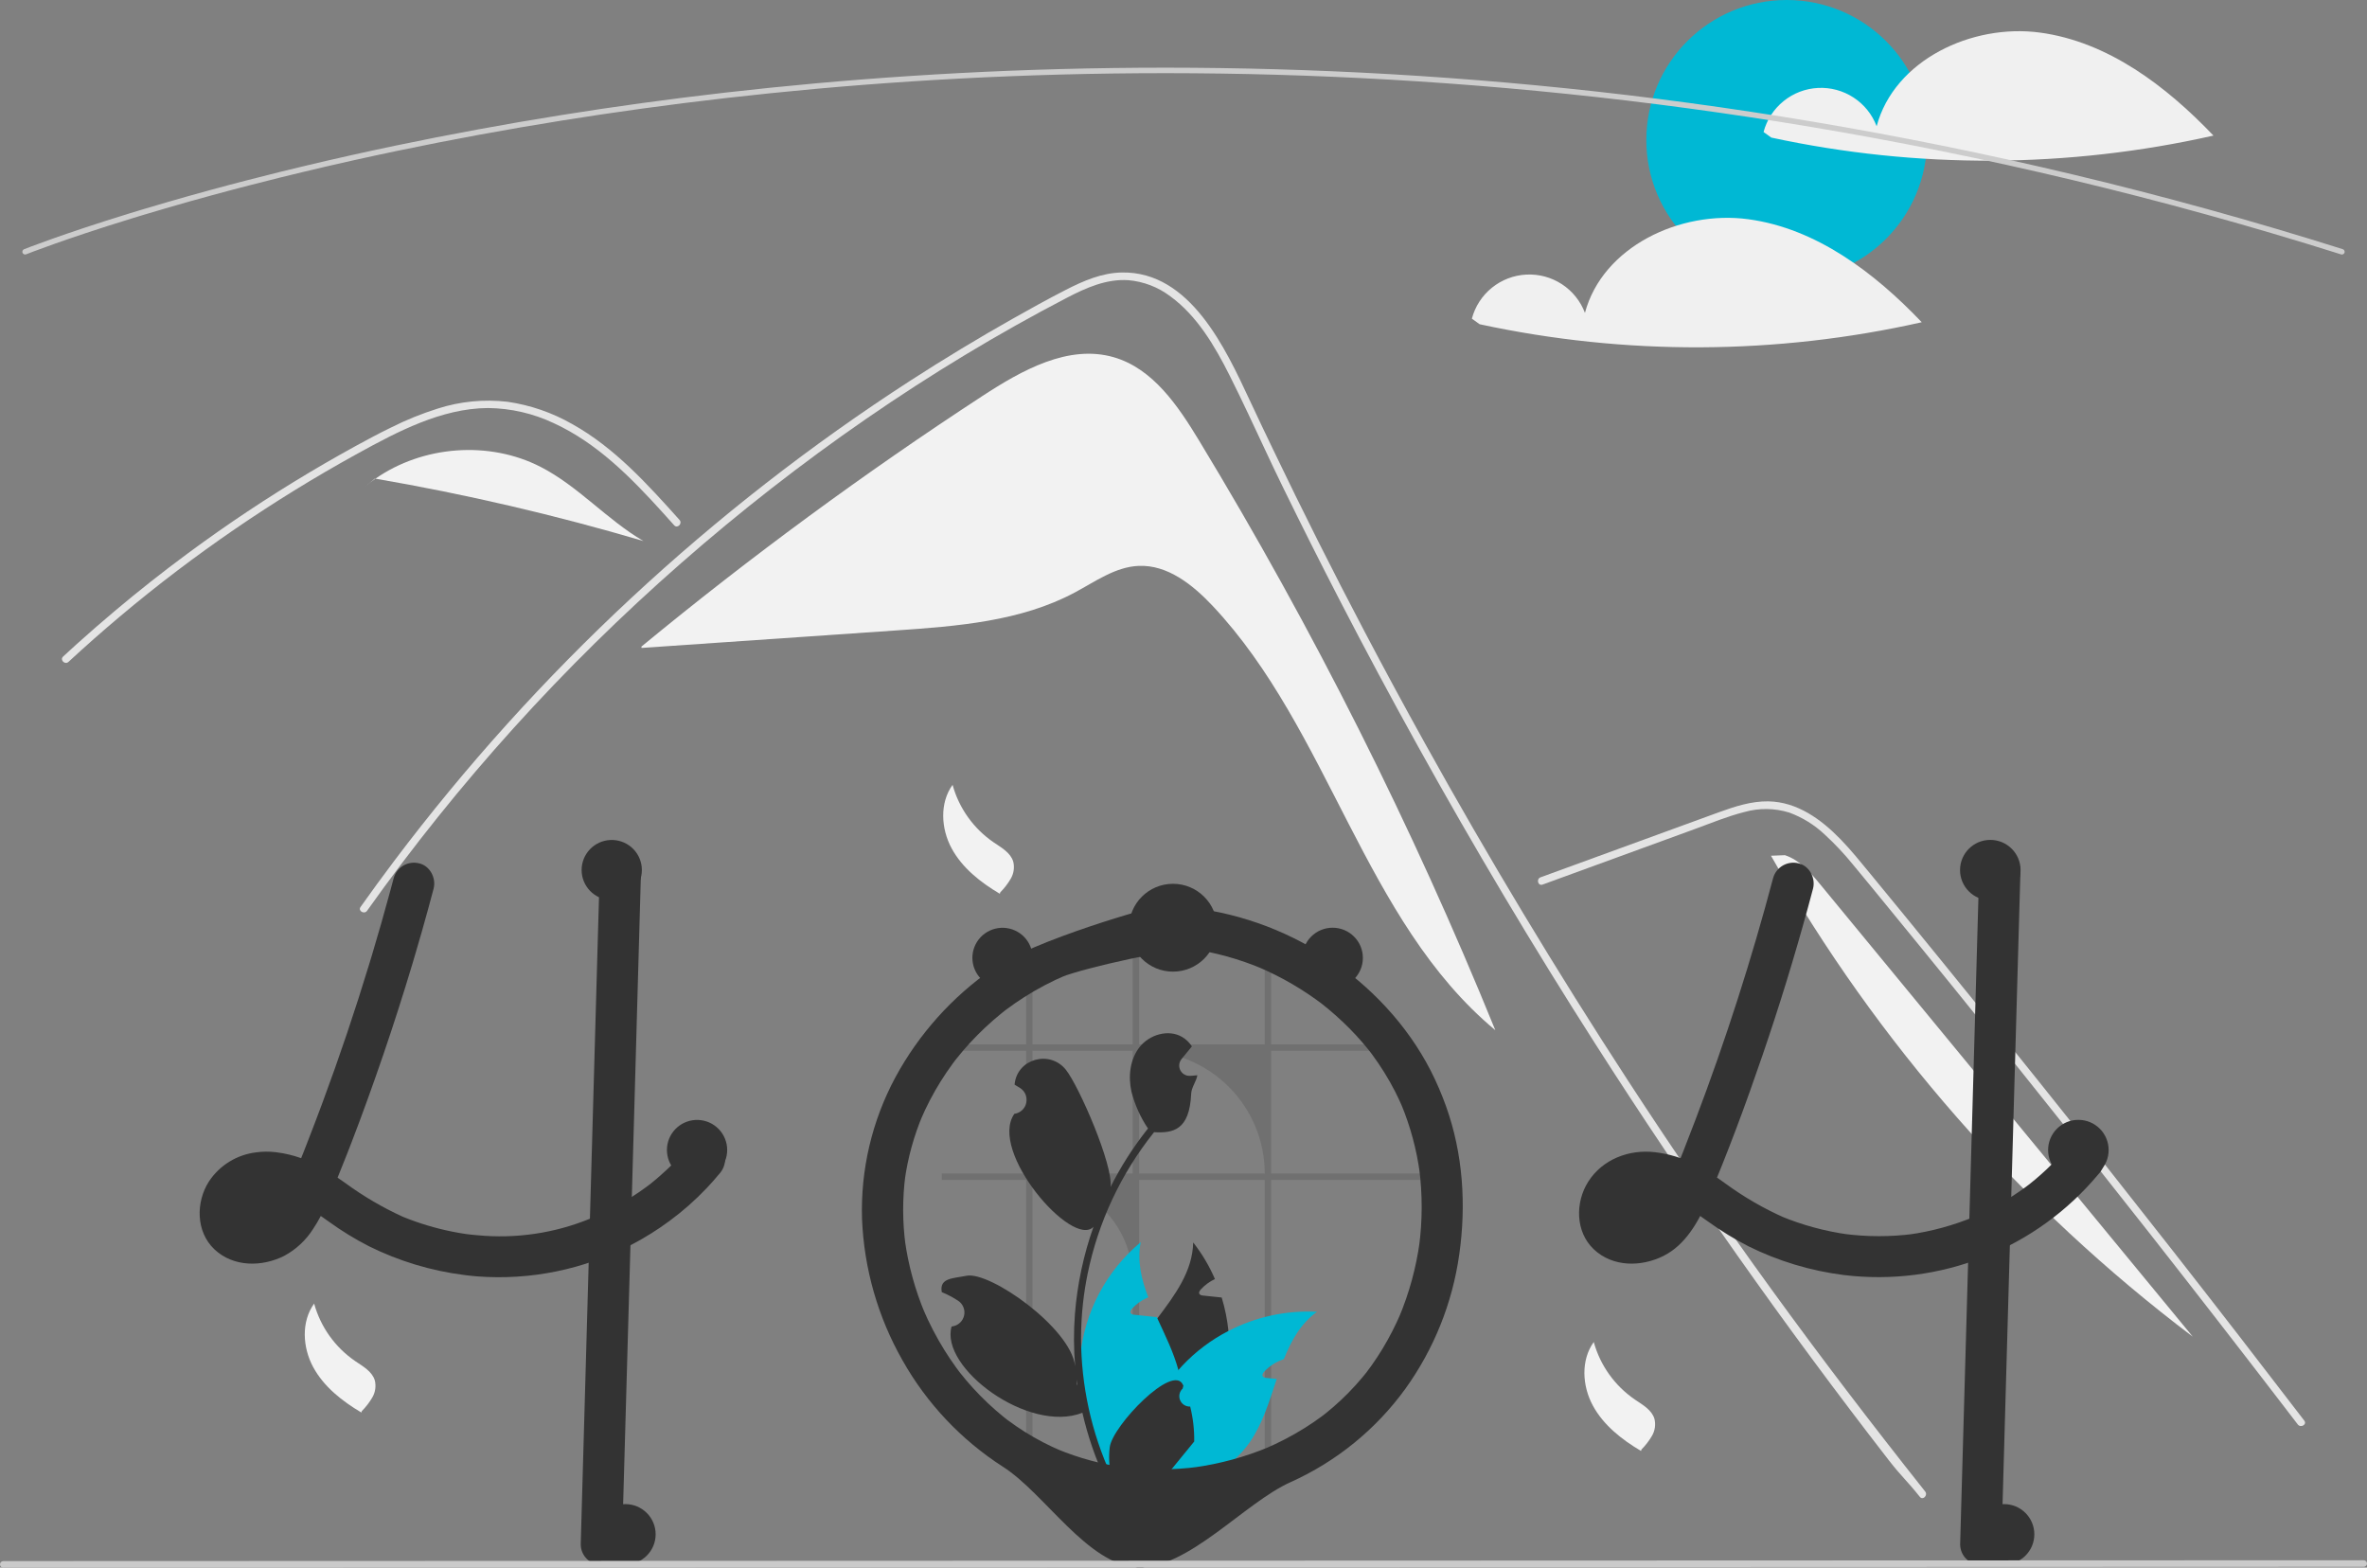 <svg width="302" height="200" viewBox="0 0 302 200" fill="none" xmlns="http://www.w3.org/2000/svg">
<rect x="0" y="0" width="302" height="200" fill="#808080" stroke="none"/>
<g clip-path="url(#clip0_1049_6455)">
<path d="M152.991 56.212C150.298 51.77 147.107 47.028 142.11 45.578C136.323 43.898 130.378 47.234 125.336 50.527C110.256 60.374 95.734 71.045 81.836 82.492L81.851 82.664C92.671 81.92 103.491 81.176 114.312 80.432C122.129 79.894 130.215 79.282 137.124 75.594C139.745 74.194 142.301 72.325 145.271 72.195C148.962 72.033 152.18 74.603 154.709 77.289C169.669 93.177 173.998 117.473 190.782 131.431C180.199 105.401 167.562 80.249 152.991 56.212Z" fill="#F2F2F2"/>
<path d="M244.947 190.968C243.293 188.885 242.617 188.397 240.985 186.294C227.698 169.155 215.209 151.437 203.519 133.141C195.578 120.714 188.032 108.049 180.879 95.146C177.473 89.011 174.161 82.828 170.942 76.597C168.445 71.766 166.003 66.906 163.617 62.017C162.934 60.621 162.271 59.218 161.611 57.812C160.057 54.505 158.531 51.183 156.893 47.921C155.026 44.204 152.753 40.307 149.325 37.809C147.765 36.626 145.9 35.91 143.947 35.745C141.156 35.566 138.581 36.715 136.161 37.97C118.451 47.18 101.872 58.727 86.876 71.866C71.841 85.034 58.403 99.912 46.835 116.194C46.481 116.698 45.644 116.217 46.001 115.71C47.408 113.726 48.842 111.763 50.304 109.822C68.488 85.703 90.784 64.962 116.172 48.547C120.444 45.787 124.796 43.155 129.228 40.654C131.461 39.392 133.705 38.146 135.987 36.978C138.224 35.832 140.599 34.801 143.155 34.763C151.852 34.628 156.355 44.451 159.448 51.061C160.42 53.141 161.404 55.215 162.4 57.282C166.162 65.131 170.07 72.908 174.122 80.613C176.623 85.371 179.179 90.1 181.79 94.802C189.913 109.444 198.548 123.789 207.694 137.837C219.809 156.446 231.828 172.885 245.63 190.288C246.01 190.769 245.33 191.456 244.947 190.968Z" fill="#E4E4E4"/>
<path d="M86.016 67.015C85.511 66.453 85.009 65.892 84.5 65.33C80.49 60.906 76.186 56.534 70.679 53.998C68.053 52.751 65.186 52.088 62.278 52.056C59.272 52.066 56.333 52.852 53.556 53.953C52.242 54.476 50.958 55.07 49.693 55.703C48.248 56.428 46.828 57.202 45.415 57.982C42.763 59.446 40.145 60.974 37.562 62.566C32.421 65.734 27.442 69.145 22.623 72.797C20.126 74.691 17.679 76.647 15.285 78.665C13.057 80.54 10.875 82.465 8.738 84.44C8.281 84.86 7.598 84.18 8.055 83.759C8.619 83.236 9.188 82.716 9.758 82.202C11.367 80.751 13.003 79.328 14.664 77.933C17.692 75.384 20.799 72.934 23.985 70.582C28.939 66.922 34.063 63.511 39.358 60.348C42.004 58.768 44.686 57.255 47.404 55.809C48.225 55.372 49.056 54.945 49.896 54.541C51.802 53.582 53.782 52.778 55.818 52.136C58.702 51.206 61.753 50.907 64.763 51.26C67.669 51.681 70.47 52.648 73.016 54.107C78.423 57.121 82.617 61.783 86.699 66.331C87.111 66.794 86.431 67.477 86.016 67.015Z" fill="#E4E4E4"/>
<path d="M196.812 112.855L209.769 108.129L216.203 105.782C218.298 105.017 220.388 104.147 222.554 103.6C224.436 103.064 226.435 103.089 228.303 103.673C229.969 104.288 231.494 105.231 232.787 106.445C234.108 107.659 235.338 108.968 236.465 110.362C237.866 112.041 239.246 113.738 240.632 115.428C246.353 122.406 252.036 129.415 257.683 136.453C263.329 143.492 268.937 150.56 274.508 157.658C280.092 164.774 285.638 171.919 291.145 179.094C291.82 179.973 292.494 180.853 293.168 181.732C293.54 182.219 294.379 181.739 294.001 181.246C288.453 173.999 282.867 166.782 277.241 159.594C271.602 152.389 265.924 145.214 260.207 138.07C254.49 130.926 248.734 123.813 242.94 116.731C241.496 114.967 240.05 113.205 238.602 111.444C237.38 109.959 236.172 108.458 234.832 107.076C232.373 104.539 229.3 102.297 225.621 102.236C223.458 102.201 221.365 102.885 219.356 103.61C217.19 104.392 215.029 105.188 212.865 105.977L199.817 110.737L196.555 111.927C195.976 112.138 196.226 113.069 196.812 112.855Z" fill="#E4E4E4"/>
<path d="M68.973 59.564C62.388 56.189 53.955 56.85 47.904 61.067C59.446 63.053 70.861 65.71 82.092 69.025C77.428 66.299 73.78 62.029 68.973 59.564Z" fill="#F2F2F2"/>
<path d="M47.84 61.055L46.572 62.083C47.001 61.723 47.447 61.386 47.905 61.067C47.883 61.063 47.861 61.059 47.84 61.055Z" fill="#F2F2F2"/>
<path d="M232.299 112.902C231.023 111.354 229.644 109.733 227.736 109.104L225.955 109.174C239.514 133.069 257.827 153.949 279.769 170.531C263.945 151.321 248.122 132.112 232.299 112.902Z" fill="#F2F2F2"/>
<path d="M121.536 100.128C122.36 103.115 124.217 105.715 126.778 107.467C127.768 108.14 128.94 108.785 129.279 109.931C129.457 110.661 129.347 111.432 128.972 112.084C128.598 112.728 128.142 113.321 127.616 113.85L127.568 114.029C125.111 112.577 122.773 110.74 121.416 108.233C120.059 105.727 119.869 102.442 121.536 100.128Z" fill="#F2F2F2"/>
<path d="M203.344 171.213C204.169 174.2 206.026 176.8 208.587 178.552C209.577 179.225 210.749 179.87 211.087 181.016C211.266 181.746 211.156 182.517 210.781 183.169C210.406 183.813 209.95 184.406 209.425 184.935L209.377 185.114C206.92 183.662 204.582 181.825 203.225 179.318C201.867 176.812 201.678 173.527 203.344 171.213Z" fill="#F2F2F2"/>
<path d="M40.079 166.311C40.903 169.298 42.76 171.897 45.321 173.65C46.311 174.322 47.483 174.967 47.822 176.113C48 176.844 47.89 177.615 47.515 178.267C47.141 178.911 46.685 179.504 46.159 180.032L46.111 180.211C43.654 178.759 41.316 176.922 39.959 174.416C38.602 171.909 38.412 168.624 40.079 166.311Z" fill="#F2F2F2"/>
<path d="M227.957 35.718C237.847 35.718 245.864 27.722 245.864 17.859C245.864 7.996 237.847 0 227.957 0C218.068 0 210.051 7.996 210.051 17.859C210.051 27.722 218.068 35.718 227.957 35.718Z" fill="#00B8D4"/>
<path d="M260.271 4.157C251.593 2.987 241.685 7.665 239.436 16.106C238.869 14.605 237.839 13.323 236.493 12.444C235.148 11.566 233.557 11.137 231.952 11.219C230.346 11.301 228.807 11.89 227.559 12.902C226.311 13.913 225.418 15.293 225.008 16.844L226.001 17.554C244.599 21.565 263.85 21.478 282.41 17.299C276.374 10.972 268.95 5.327 260.271 4.157Z" fill="#F0F0F0"/>
<path d="M223.055 27.968C214.376 26.799 204.469 31.477 202.219 39.917C201.652 38.417 200.622 37.135 199.277 36.256C197.931 35.378 196.341 34.949 194.735 35.031C193.129 35.113 191.591 35.702 190.343 36.713C189.094 37.724 188.201 39.105 187.791 40.656L188.785 41.366C207.382 45.377 226.633 45.29 245.193 41.111C239.157 34.784 231.733 29.138 223.055 27.968Z" fill="#F0F0F0"/>
<path d="M298.798 32.471C298.762 32.471 298.726 32.465 298.692 32.454C205.857 3.174 124.035 7.003 71.742 15.371C64.626 16.509 57.49 17.824 50.534 19.279C48.758 19.65 46.916 20.048 45.058 20.462C42.839 20.955 40.65 21.462 38.551 21.97C37.645 22.184 36.756 22.4 35.885 22.617C34.565 22.942 33.226 23.28 31.791 23.653C30.187 24.065 28.557 24.498 26.946 24.938C26.94 24.94 26.934 24.942 26.928 24.944L26.928 24.944C25.109 25.439 23.299 25.949 21.548 26.458C20.601 26.731 19.686 27 18.81 27.266C18.712 27.293 18.625 27.319 18.537 27.346L18.349 27.403C18.24 27.436 18.132 27.469 18.025 27.499L18.018 27.501L18.018 27.502L17.733 27.59C17.393 27.693 17.062 27.793 16.736 27.893C8.118 30.542 3.38 32.427 3.333 32.446C3.291 32.463 3.245 32.471 3.199 32.471C3.153 32.47 3.107 32.461 3.065 32.443C3.022 32.424 2.984 32.398 2.952 32.365C2.919 32.332 2.894 32.294 2.877 32.251C2.86 32.208 2.851 32.163 2.852 32.117C2.852 32.071 2.862 32.025 2.88 31.983C2.898 31.941 2.924 31.902 2.957 31.87C2.99 31.838 3.029 31.813 3.072 31.796C3.119 31.777 7.88 29.883 16.529 27.223C16.857 27.123 17.189 27.023 17.53 26.92L17.794 26.838C17.803 26.834 17.813 26.831 17.822 26.829C17.929 26.798 18.036 26.766 18.145 26.733L18.333 26.676C18.427 26.648 18.52 26.619 18.615 26.593C19.485 26.329 20.403 26.06 21.352 25.786C23.104 25.276 24.915 24.766 26.736 24.27C26.742 24.268 26.748 24.267 26.754 24.265C28.37 23.823 30.006 23.388 31.615 22.974C33.052 22.602 34.394 22.263 35.716 21.937C36.59 21.72 37.481 21.504 38.387 21.289C40.489 20.78 42.682 20.272 44.905 19.779C46.766 19.364 48.611 18.965 50.39 18.594C57.357 17.137 64.504 15.82 71.631 14.679C123.999 6.299 205.938 2.464 298.904 31.787C298.984 31.812 299.052 31.865 299.096 31.936C299.141 32.007 299.158 32.091 299.145 32.174C299.132 32.257 299.09 32.332 299.027 32.386C298.963 32.441 298.882 32.471 298.798 32.471Z" fill="#CCCCCC"/>
<path d="M92.338 147.016C92.217 146.662 92.012 146.341 91.742 146.081C91.642 145.989 91.534 145.906 91.419 145.833C90.502 145.223 89.133 145.087 88.262 145.833C88.174 145.908 88.093 145.992 88.02 146.081C87.76 146.4 87.493 146.712 87.219 147.016C86.77 147.527 86.31 148.021 85.829 148.501C85.692 148.634 85.555 148.771 85.415 148.904C85.334 148.984 85.253 149.061 85.172 149.138C84.863 149.432 84.547 149.716 84.228 149.996C84.059 150.147 83.891 150.294 83.719 150.437C83.462 150.651 83.206 150.865 82.946 151.071C82.922 151.089 82.897 151.106 82.873 151.127C82.866 151.131 82.862 151.138 82.855 151.141C82.852 151.141 82.848 151.141 82.844 151.148C82.835 151.152 82.827 151.158 82.82 151.166C82.743 151.218 82.69 151.253 82.651 151.285C82.665 151.278 82.68 151.267 82.694 151.26C82.63 151.309 82.564 151.358 82.5 151.407C81.886 151.859 81.257 152.293 80.615 152.699C79.025 153.714 77.356 154.598 75.622 155.343C75.506 155.389 75.387 155.438 75.268 155.483C70.729 157.338 65.806 158.061 60.925 157.591C60.426 157.553 59.928 157.5 59.429 157.434C58.853 157.35 58.281 157.248 57.712 157.133C55.547 156.702 53.428 156.064 51.385 155.228C48.83 154.061 46.399 152.639 44.131 150.984C43.78 150.735 43.425 150.486 43.071 150.245C43.475 149.257 43.871 148.27 44.258 147.275C44.451 146.796 44.637 146.316 44.819 145.833C46.255 142.11 47.604 138.353 48.896 134.582C50.202 130.761 51.434 126.919 52.593 123.054C52.712 122.662 52.828 122.27 52.941 121.877C53.548 119.836 54.131 117.79 54.689 115.739C54.742 115.539 54.798 115.343 54.847 115.144C55.008 114.555 55.166 113.967 55.321 113.379C55.672 112.052 54.879 110.465 53.481 110.147C52.808 109.975 52.095 110.07 51.491 110.412C50.887 110.754 50.44 111.317 50.244 111.981C50.093 112.549 49.942 113.113 49.788 113.68C49.047 116.422 48.267 119.154 47.449 121.877C47.33 122.27 47.21 122.662 47.091 123.054C45.286 128.986 43.305 134.858 41.147 140.671C40.887 141.375 40.624 142.076 40.357 142.776C40.227 143.119 40.097 143.462 39.964 143.805C39.707 144.481 39.444 145.157 39.181 145.833C39.03 146.228 38.875 146.624 38.721 147.016C38.619 147.265 38.52 147.513 38.422 147.759C37.421 147.4 36.384 147.151 35.329 147.016L35.16 146.995C34.342 146.897 33.515 146.904 32.699 147.016C31.478 147.158 30.302 147.566 29.256 148.211C28.21 148.856 27.319 149.723 26.646 150.749C24.971 153.379 24.992 157.14 27.341 159.374C29.76 161.674 33.422 161.657 36.27 160.218C37.779 159.403 39.051 158.214 39.964 156.765C40.313 156.24 40.634 155.696 40.926 155.137C40.999 155.186 41.073 155.235 41.147 155.287C41.428 155.483 41.709 155.683 41.986 155.879C43.602 157.047 45.305 158.09 47.081 158.999C50.898 160.892 55.007 162.131 59.236 162.665C59.331 162.676 59.422 162.69 59.517 162.7C59.984 162.76 60.454 162.805 60.925 162.844C67.674 163.351 74.431 161.974 80.439 158.866C80.948 158.603 81.453 158.328 81.953 158.04C82.729 157.591 83.487 157.115 84.228 156.611C84.632 156.338 85.025 156.061 85.415 155.77C87.118 154.519 88.705 153.119 90.158 151.586C90.709 151.008 91.237 150.412 91.742 149.797C92.219 149.293 92.493 148.633 92.514 147.941C92.511 147.624 92.452 147.311 92.338 147.016ZM34.198 155.357C34.272 155.305 34.346 155.249 34.416 155.193C34.395 155.245 34.293 155.305 34.198 155.357ZM35.325 154.226C35.245 154.317 35.171 154.408 35.09 154.499C34.844 154.774 34.581 155.031 34.3 155.27C34.261 155.305 34.219 155.34 34.177 155.371C34.177 155.371 34.176 155.371 34.176 155.372C34.175 155.372 34.175 155.372 34.175 155.372C34.174 155.373 34.174 155.373 34.174 155.373C34.174 155.374 34.174 155.374 34.174 155.375C34.123 155.397 34.074 155.423 34.026 155.452C33.875 155.543 33.721 155.627 33.563 155.704C33.254 155.818 32.935 155.905 32.611 155.967C32.362 155.985 32.113 155.987 31.863 155.974H31.856C31.684 155.936 31.515 155.889 31.347 155.833C31.263 155.791 31.182 155.742 31.102 155.693C31.07 155.665 31.042 155.637 31.024 155.62C30.99 155.589 30.958 155.555 30.93 155.518C30.93 155.518 30.929 155.517 30.929 155.517C30.929 155.517 30.929 155.516 30.928 155.516C30.928 155.516 30.928 155.515 30.927 155.515C30.927 155.515 30.927 155.515 30.926 155.515C30.887 155.445 30.845 155.375 30.807 155.305C30.805 155.303 30.803 155.3 30.803 155.298C30.775 155.21 30.75 155.119 30.729 155.028C30.722 154.868 30.723 154.708 30.733 154.548C30.78 154.325 30.843 154.105 30.922 153.89C30.994 153.738 31.075 153.591 31.165 153.449C31.172 153.435 31.207 153.379 31.245 153.316C31.249 153.312 31.249 153.312 31.249 153.309C31.302 153.249 31.354 153.186 31.41 153.13C31.505 153.025 31.607 152.934 31.709 152.84C31.907 152.71 32.112 152.592 32.323 152.486C32.659 152.367 33.003 152.275 33.352 152.209C33.868 152.168 34.386 152.173 34.901 152.223C35.388 152.308 35.869 152.426 36.34 152.577C36.055 153.129 35.73 153.661 35.367 154.167C35.353 154.188 35.339 154.209 35.325 154.226ZM31.421 153.074C31.39 153.124 31.354 153.169 31.312 153.211C31.34 153.159 31.377 153.113 31.421 153.074Z" fill="#333333"/>
<path d="M81.783 111.253C81.751 112.353 81.72 113.452 81.688 114.552C81.621 116.992 81.552 119.434 81.481 121.877C81.407 124.626 81.33 127.374 81.249 130.12C81.211 131.539 81.171 132.957 81.13 134.375C81.021 138.195 80.913 142.015 80.807 145.833C80.796 146.228 80.782 146.62 80.772 147.016C80.719 148.911 80.666 150.805 80.614 152.699C80.554 154.755 80.496 156.81 80.438 158.866C80.396 160.407 80.353 161.949 80.308 163.492C79.992 174.673 79.676 185.854 79.36 197.035C79.347 197.727 79.065 198.387 78.574 198.877C78.083 199.367 77.421 199.648 76.727 199.661C76.03 199.655 75.364 199.377 74.871 198.886C74.379 198.394 74.099 197.73 74.094 197.035C74.269 190.746 74.447 184.457 74.627 178.167C74.785 172.481 74.946 166.794 75.108 161.107C75.161 159.234 75.214 157.359 75.266 155.483C75.347 152.661 75.427 149.839 75.505 147.016C75.516 146.62 75.53 146.228 75.54 145.833C75.547 145.486 75.558 145.143 75.568 144.796C75.723 139.316 75.877 133.835 76.032 128.352C76.095 126.195 76.156 124.037 76.214 121.877C76.285 119.416 76.355 116.955 76.425 114.496C76.457 113.414 76.485 112.335 76.516 111.253C76.53 110.561 76.811 109.9 77.302 109.411C77.793 108.921 78.456 108.64 79.15 108.627C79.846 108.632 80.513 108.911 81.005 109.402C81.498 109.894 81.777 110.558 81.783 111.253Z" fill="#333333"/>
<path d="M226.24 111.982C223.479 122.41 220.178 132.688 216.352 142.776C215.297 145.559 214.216 148.336 213.062 151.08L213.327 150.452C212.812 151.759 212.154 153.005 211.365 154.168C211.311 154.243 211.257 154.318 211.201 154.391C211.474 154.043 211.526 153.974 211.356 154.185C211.267 154.29 211.179 154.396 211.087 154.498C210.841 154.773 210.577 155.031 210.297 155.27C210.227 155.33 210.155 155.389 210.082 155.447L210.412 155.191C210.374 155.281 210.105 155.4 210.022 155.451C209.751 155.614 209.469 155.757 209.177 155.878L209.806 155.613C209.329 155.805 208.83 155.942 208.321 156.02L209.021 155.926C208.521 155.995 208.014 156 207.512 155.942L208.212 156.036C207.801 155.98 207.4 155.872 207.016 155.715L207.645 155.98C207.441 155.891 207.244 155.786 207.056 155.666C206.961 155.604 206.668 155.383 207.051 155.674C207.449 155.978 207.102 155.7 207.02 155.62C206.952 155.553 206.89 155.48 206.823 155.411C206.514 155.095 207.173 155.957 206.963 155.586C206.85 155.4 206.747 155.209 206.654 155.013L206.92 155.64C206.799 155.342 206.713 155.03 206.664 154.712L206.758 155.41C206.708 155.014 206.708 154.614 206.757 154.218L206.663 154.916C206.728 154.474 206.845 154.041 207.013 153.627L206.747 154.255C206.864 153.976 207.002 153.707 207.161 153.45C207.234 153.317 207.319 153.191 207.416 153.074C207.434 153.08 206.971 153.604 207.217 153.34C207.281 153.27 207.341 153.197 207.406 153.129C207.51 153.019 207.621 152.918 207.731 152.814C208.098 152.466 207.217 153.153 207.641 152.877C207.947 152.676 208.27 152.5 208.606 152.352L207.977 152.617C208.539 152.387 209.129 152.229 209.731 152.148L209.031 152.241C209.785 152.155 210.547 152.164 211.299 152.268L210.599 152.174C211.551 152.318 212.482 152.58 213.37 152.952L212.741 152.687C214.633 153.497 216.309 154.7 217.982 155.88C219.598 157.047 221.301 158.09 223.076 158.999C226.893 160.892 231.002 162.131 235.232 162.666C241.297 163.407 247.452 162.617 253.132 160.369C258.812 158.12 263.835 154.485 267.739 149.797C268.216 149.293 268.49 148.632 268.511 147.94C268.506 147.244 268.229 146.578 267.739 146.083C266.773 145.198 264.948 144.948 264.015 146.083C263.131 147.159 262.18 148.18 261.169 149.139C260.697 149.585 260.212 150.018 259.715 150.438C259.43 150.677 259.142 150.912 258.851 151.142C258.712 151.251 258.282 151.54 258.943 151.073C258.791 151.18 258.646 151.297 258.497 151.407C256.286 153.033 253.889 154.392 251.358 155.457L251.987 155.192C249.271 156.328 246.418 157.108 243.5 157.511L244.2 157.417C241.199 157.811 238.158 157.807 235.158 157.404L235.858 157.498C232.858 157.087 229.925 156.29 227.131 155.127L227.76 155.392C225.063 154.202 222.504 152.723 220.128 150.983C218.891 150.069 217.587 149.251 216.226 148.533C214.641 147.726 212.924 147.206 211.157 146.997C207.843 146.608 204.465 147.895 202.644 150.751C200.967 153.379 200.988 157.139 203.337 159.374C205.755 161.675 209.417 161.656 212.267 160.216C215.012 158.83 216.661 155.949 217.82 153.233C220.429 147.121 222.739 140.867 224.891 134.582C227.02 128.364 228.951 122.082 230.684 115.738C230.899 114.952 231.11 114.166 231.318 113.378C231.67 112.052 230.876 110.465 229.479 110.148C228.806 109.975 228.092 110.07 227.488 110.412C226.883 110.754 226.436 111.317 226.24 111.982Z" fill="#333333"/>
<path d="M252.514 111.253L251.566 144.797L250.623 178.166L250.09 197.035C250.096 197.73 250.375 198.394 250.868 198.885C251.36 199.377 252.027 199.655 252.723 199.661C253.417 199.648 254.079 199.367 254.57 198.877C255.061 198.388 255.343 197.727 255.356 197.035L256.304 163.491L257.247 130.121L257.78 111.253C257.774 110.558 257.495 109.894 257.003 109.402C256.51 108.911 255.844 108.633 255.147 108.627C254.453 108.64 253.791 108.921 253.3 109.411C252.809 109.9 252.527 110.561 252.514 111.253Z" fill="#333333"/>
<path opacity="0.2" d="M161.367 187.669H162.185V150.537H181.26V149.723H162.185V134.055H176.916C176.7 133.781 176.477 133.511 176.249 133.244H162.185V122.895C161.914 122.78 161.642 122.669 161.367 122.565V133.244H145.338V119.984C145.063 119.997 144.793 120.016 144.52 120.039V133.244H131.733V123.351C131.458 123.472 131.188 123.6 130.919 123.734V133.244H120.17V134.055H130.919V149.723H120.17V150.537H130.919V187.669H131.733V150.537C133.412 150.536 135.075 150.866 136.627 151.507C138.178 152.148 139.588 153.087 140.776 154.271C141.963 155.456 142.905 156.862 143.548 158.409C144.19 159.956 144.521 161.615 144.52 163.29V187.669H145.338V150.537H161.367V187.669ZM131.733 149.723V134.055H144.52V149.723H131.733ZM145.338 149.723V134.055H145.659C147.722 134.055 149.765 134.46 151.67 135.248C153.576 136.035 155.308 137.19 156.767 138.645C158.225 140.099 159.382 141.827 160.172 143.728C160.961 145.628 161.367 147.666 161.367 149.723H145.338Z" fill="#333333"/>
<path d="M156.372 176.536C155.343 181.115 152.877 185.249 149.332 188.336C149.073 188.561 148.813 188.778 148.542 188.991C147.886 189.051 147.234 189.112 146.587 189.173C146.05 189.222 145.519 189.275 144.993 189.324L144.898 189.334L144.831 188.76L144.564 186.435C143.529 184.75 142.888 182.853 142.687 180.887C142.486 178.921 142.732 176.934 143.406 175.075C144.333 172.582 146.011 170.38 147.661 168.195C149.94 165.176 152.155 162.193 152.236 158.512C153.357 159.943 154.29 161.512 155.01 163.18C154.33 163.499 153.719 163.948 153.212 164.5C153.068 164.658 152.924 164.878 153.023 165.068C153.107 165.229 153.317 165.267 153.5 165.288C153.939 165.334 154.381 165.379 154.82 165.425C155.171 165.463 155.522 165.498 155.874 165.537C156.298 166.927 156.586 168.356 156.734 169.802C156.97 172.051 156.848 174.324 156.372 176.536Z" fill="#333333"/>
<path d="M168.029 167.358C165.958 168.86 164.746 171.02 163.805 173.402C162.841 173.709 161.973 174.262 161.288 175.005C161.144 175.163 161 175.384 161.098 175.573C161.183 175.734 161.393 175.772 161.576 175.793C162.015 175.839 162.457 175.884 162.896 175.93C161.955 178.745 161.091 181.659 159.427 184.036C158.32 185.606 156.877 186.911 155.203 187.857C154.747 188.116 154.275 188.349 153.792 188.554C152.008 188.69 150.258 188.836 148.543 188.991C147.886 189.051 147.234 189.112 146.587 189.173C146.05 189.222 145.52 189.275 144.993 189.324C144.989 189.131 144.989 188.939 144.993 188.746C145.104 183.616 146.996 178.683 150.347 174.788C150.505 174.606 150.667 174.428 150.832 174.249C152.529 172.441 154.526 170.936 156.734 169.802C160.213 167.998 164.113 167.154 168.029 167.358Z" fill="#00B8D4"/>
<path d="M147.196 187.377L146.792 188.568L146.588 189.173C146.051 189.222 145.521 189.275 144.994 189.324L144.9 189.334C144.317 189.394 143.737 189.454 143.158 189.513C143.007 189.338 142.856 189.159 142.709 188.977C139.044 184.551 137.285 178.858 137.816 173.143C138.347 167.427 141.124 162.153 145.542 158.474C145.079 160.894 145.619 163.212 146.508 165.512C146.413 165.551 146.322 165.589 146.234 165.631C145.554 165.95 144.943 166.399 144.436 166.951C144.292 167.109 144.148 167.33 144.247 167.519C144.331 167.68 144.541 167.718 144.724 167.739C145.163 167.785 145.605 167.83 146.044 167.876C146.395 167.914 146.746 167.949 147.098 167.988C147.263 168.005 147.428 168.023 147.593 168.04C147.617 168.093 147.638 168.142 147.663 168.195C148.663 170.359 149.741 172.533 150.349 174.788C150.501 175.354 150.621 175.928 150.707 176.508C150.977 178.466 150.802 180.46 150.194 182.342C149.586 184.223 148.562 185.944 147.196 187.377Z" fill="#00B8D4"/>
<path d="M182.537 136.588C179.515 130.708 174.832 125.761 169.324 122.125C163.799 118.494 157.459 116.283 150.869 115.689C150.005 115.61 149.139 115.565 148.271 115.551C147.245 115.536 131.816 119.975 126.647 123.599C121.481 127.179 117.232 131.92 114.242 137.44C111.256 142.99 109.788 149.226 109.984 155.521C110.24 161.854 112.01 168.034 115.146 173.546C118.24 179.041 122.633 183.698 127.942 187.114C133.328 190.541 138.737 199.627 145.096 199.948C151.502 200.271 158.808 191.7 164.651 189.097C170.493 186.473 175.545 182.368 179.301 177.19C182.951 172.116 185.312 166.234 186.182 160.05C187.086 153.717 186.665 147.187 184.496 141.135C183.94 139.58 183.286 138.061 182.537 136.588C181.912 135.361 180.081 134.909 178.934 135.646C178.344 136.009 177.916 136.585 177.74 137.254C177.564 137.923 177.653 138.634 177.99 139.239C178.357 139.96 178.698 140.693 179.013 141.438L178.748 140.81C179.941 143.673 180.753 146.68 181.162 149.753L181.068 149.055C181.503 152.389 181.495 155.766 181.045 159.099L181.139 158.4C180.684 161.733 179.792 164.991 178.486 168.091L178.752 167.464C178.08 169.046 177.297 170.578 176.409 172.05C175.959 172.794 175.482 173.52 174.977 174.229C174.755 174.54 174.526 174.846 174.296 175.15C173.995 175.548 174.706 174.631 174.395 175.021C174.342 175.088 174.289 175.154 174.236 175.22C174.077 175.419 173.915 175.616 173.751 175.811C172.656 177.114 171.462 178.33 170.178 179.447C169.858 179.726 169.533 179.998 169.203 180.264C169.038 180.396 168.876 180.534 168.704 180.658C168.71 180.653 169.259 180.238 168.934 180.479C168.832 180.554 168.731 180.631 168.629 180.707C167.948 181.21 167.248 181.688 166.531 182.14C164.88 183.177 163.147 184.081 161.35 184.841L161.979 184.576C158.88 185.877 155.622 186.766 152.29 187.22L152.99 187.127C149.66 187.575 146.284 187.581 142.952 187.144L143.652 187.238C140.624 186.833 137.662 186.034 134.841 184.862L135.47 185.127C133.836 184.439 132.261 183.62 130.759 182.679C130.016 182.212 129.293 181.716 128.588 181.192C128.488 181.117 128.388 181.041 128.288 180.966C127.967 180.724 128.519 181.144 128.523 181.147C128.337 181.013 128.157 180.87 127.985 180.718C127.644 180.442 127.309 180.159 126.98 179.87C125.661 178.712 124.43 177.458 123.296 176.12C123.012 175.785 122.734 175.446 122.462 175.101C122.344 174.951 122.13 174.649 122.604 175.286C122.542 175.202 122.477 175.12 122.414 175.037C122.262 174.836 122.113 174.635 121.966 174.431C121.45 173.72 120.96 172.991 120.496 172.244C119.446 170.555 118.529 168.786 117.755 166.954L118.02 167.581C116.753 164.574 115.887 161.415 115.443 158.184L115.537 158.882C115.137 155.903 115.131 152.885 115.52 149.905L115.426 150.603C115.825 147.717 116.604 144.896 117.742 142.213L117.476 142.841C118.192 141.161 119.037 139.539 120.002 137.989C120.486 137.213 120.998 136.456 121.539 135.718C121.662 135.55 121.787 135.383 121.912 135.218C122.026 135.068 122.339 134.695 121.805 135.354C121.858 135.289 121.908 135.223 121.96 135.158C122.257 134.782 122.561 134.413 122.872 134.049C124.051 132.673 125.328 131.383 126.693 130.19C127.039 129.889 127.389 129.593 127.745 129.304C127.907 129.173 128.069 129.043 128.233 128.915C128.299 128.863 128.365 128.813 128.431 128.761C127.729 129.318 128.236 128.913 128.395 128.794C129.128 128.246 129.882 127.725 130.654 127.232C132.372 126.136 134.179 125.186 136.057 124.392L135.428 124.657C138.152 123.516 150.224 120.823 152.419 121.117L151.719 121.023C154.946 121.472 158.1 122.342 161.101 123.608L160.472 123.343C161.992 123.987 163.47 124.728 164.896 125.56C165.608 125.976 166.307 126.415 166.991 126.877C167.315 127.096 167.635 127.319 167.952 127.548C168.111 127.662 168.268 127.778 168.425 127.894C168.512 127.959 168.598 128.025 168.685 128.09C169.05 128.362 168.183 127.695 168.565 127.996C169.845 128.999 171.061 130.082 172.205 131.236C172.767 131.807 173.31 132.396 173.834 133.003C174.102 133.315 174.365 133.631 174.622 133.951C174.75 134.111 175.186 134.687 174.652 133.981C174.782 134.153 174.914 134.325 175.043 134.499C176.153 135.997 177.138 137.582 177.99 139.239C178.619 140.464 180.443 140.921 181.592 140.182C182.183 139.819 182.611 139.243 182.787 138.574C182.963 137.905 182.874 137.193 182.537 136.588Z" fill="#333333"/>
<path d="M151.853 179.448C151.581 179.46 151.312 179.389 151.082 179.244C150.852 179.099 150.673 178.886 150.568 178.636C150.463 178.386 150.437 178.109 150.495 177.844C150.553 177.579 150.691 177.338 150.891 177.153C150.925 177.021 150.949 176.926 150.982 176.793C150.97 176.764 150.958 176.735 150.946 176.706C149.724 173.801 141.928 181.901 141.591 184.631C141.442 185.838 141.505 187.062 141.776 188.248C139.25 182.754 137.939 176.782 137.93 170.738C137.93 169.222 138.014 167.706 138.184 166.199C138.323 164.963 138.517 163.736 138.765 162.518C140.119 155.909 143.025 149.715 147.245 144.444C149.659 144.578 151.774 144.211 151.978 139.546C152.014 138.717 152.631 137.998 152.767 137.181C152.537 137.211 152.303 137.23 152.072 137.245C152.001 137.248 151.925 137.252 151.853 137.256L151.826 137.257C151.573 137.269 151.322 137.207 151.103 137.079C150.884 136.951 150.707 136.763 150.593 136.537C150.479 136.312 150.433 136.058 150.46 135.807C150.487 135.555 150.587 135.317 150.746 135.121C150.846 134.999 150.945 134.877 151.045 134.755C151.196 134.566 151.351 134.382 151.502 134.193C151.519 134.175 151.536 134.157 151.551 134.137C151.725 133.922 151.899 133.711 152.072 133.496C151.755 133.005 151.329 132.594 150.826 132.295C149.085 131.278 146.682 131.982 145.424 133.553C144.163 135.124 143.925 137.328 144.363 139.29C144.794 140.96 145.507 142.545 146.471 143.977C146.376 144.097 146.278 144.214 146.184 144.334C144.457 146.548 142.953 148.925 141.692 151.432C142.049 148.652 137.685 138.613 135.998 136.486C133.971 133.932 129.814 135.047 129.457 138.285C129.454 138.316 129.45 138.347 129.447 138.379C129.698 138.52 129.943 138.669 130.183 138.828C130.485 139.029 130.718 139.316 130.853 139.651C130.989 139.987 131.019 140.356 130.94 140.709C130.862 141.062 130.678 141.383 130.414 141.631C130.149 141.878 129.816 142.04 129.457 142.095L129.42 142.101C126.065 146.878 136.821 159.313 139.513 156.521C138.246 160.103 137.451 163.833 137.149 167.619C136.977 169.853 136.987 172.096 137.179 174.328L137.167 174.249C136.569 169.388 126.307 162.16 123.311 162.762C121.584 163.109 119.884 163.03 120.146 164.767C120.15 164.795 120.154 164.822 120.159 164.85C120.624 165.039 121.077 165.257 121.515 165.502C121.765 165.643 122.011 165.793 122.251 165.951C122.552 166.152 122.786 166.439 122.921 166.775C123.056 167.11 123.087 167.479 123.008 167.832C122.93 168.185 122.746 168.507 122.482 168.754C122.217 169.001 121.883 169.163 121.525 169.218L121.488 169.224C121.462 169.228 121.439 169.231 121.413 169.235C119.886 174.476 131.211 182.934 138.097 180.243H138.1C138.783 183.2 139.771 186.078 141.05 188.832H151.589C151.627 188.715 151.661 188.594 151.695 188.478C150.719 188.539 149.74 188.481 148.779 188.304C149.561 187.347 150.342 186.383 151.124 185.426C151.142 185.408 151.158 185.389 151.173 185.37C151.57 184.88 151.97 184.394 152.367 183.904L152.367 183.904C152.388 182.403 152.216 180.905 151.853 179.448L151.853 179.448ZM139.785 155.771L139.791 155.764L139.785 155.779V155.771ZM137.451 176.758L137.36 176.555C137.364 176.408 137.364 176.261 137.36 176.11C137.36 176.069 137.353 176.027 137.353 175.986C137.387 176.246 137.417 176.506 137.455 176.766L137.451 176.758Z" fill="#333333"/>
<path d="M33.442 157.577C35.575 157.577 37.304 155.853 37.304 153.725C37.304 151.598 35.575 149.874 33.442 149.874C31.309 149.874 29.58 151.598 29.58 153.725C29.58 155.853 31.309 157.577 33.442 157.577Z" fill="#333333"/>
<path d="M79.79 199.598C81.923 199.598 83.652 197.873 83.652 195.746C83.652 193.619 81.923 191.894 79.79 191.894C77.657 191.894 75.928 193.619 75.928 195.746C75.928 197.873 77.657 199.598 79.79 199.598Z" fill="#333333"/>
<path d="M255.694 199.598C257.827 199.598 259.556 197.873 259.556 195.746C259.556 193.619 257.827 191.894 255.694 191.894C253.561 191.894 251.832 193.619 251.832 195.746C251.832 197.873 253.561 199.598 255.694 199.598Z" fill="#333333"/>
<path d="M265.175 150.574C267.308 150.574 269.037 148.849 269.037 146.722C269.037 144.595 267.308 142.87 265.175 142.87C263.042 142.87 261.312 144.595 261.312 146.722C261.312 148.849 263.042 150.574 265.175 150.574Z" fill="#333333"/>
<path d="M253.938 114.856C256.071 114.856 257.801 113.132 257.801 111.004C257.801 108.877 256.071 107.153 253.938 107.153C251.805 107.153 250.076 108.877 250.076 111.004C250.076 113.132 251.805 114.856 253.938 114.856Z" fill="#333333"/>
<path d="M92.78 146.722C92.778 147.706 92.397 148.651 91.715 149.362C91.033 150.074 90.103 150.496 89.118 150.543C88.132 150.589 87.167 150.256 86.421 149.612C85.675 148.969 85.205 148.063 85.11 147.084C85.014 146.105 85.3 145.126 85.908 144.351C86.516 143.576 87.399 143.064 88.375 142.92C89.351 142.776 90.345 143.012 91.151 143.579C91.957 144.146 92.514 145.001 92.707 145.966C92.756 146.215 92.781 146.468 92.78 146.722Z" fill="#333333"/>
<path d="M170.024 126.062C172.157 126.062 173.887 124.337 173.887 122.21C173.887 120.083 172.157 118.358 170.024 118.358C167.891 118.358 166.162 120.083 166.162 122.21C166.162 124.337 167.891 126.062 170.024 126.062Z" fill="#333333"/>
<path d="M131.753 122.21C131.751 123.194 131.369 124.139 130.687 124.85C130.006 125.562 129.076 125.984 128.09 126.031C127.105 126.077 126.139 125.744 125.393 125.1C124.647 124.457 124.178 123.551 124.083 122.572C123.987 121.593 124.273 120.614 124.88 119.839C125.488 119.064 126.371 118.552 127.347 118.408C128.323 118.264 129.317 118.5 130.124 119.067C130.93 119.634 131.487 120.489 131.679 121.454C131.729 121.703 131.754 121.956 131.753 122.21Z" fill="#333333"/>
<path d="M81.896 111.004C81.893 111.988 81.512 112.934 80.83 113.645C80.148 114.356 79.219 114.779 78.233 114.825C77.248 114.872 76.282 114.539 75.536 113.895C74.79 113.251 74.32 112.346 74.225 111.366C74.13 110.387 74.415 109.409 75.023 108.634C75.631 107.859 76.514 107.346 77.49 107.203C78.466 107.059 79.46 107.295 80.266 107.862C81.073 108.429 81.63 109.283 81.822 110.248C81.871 110.497 81.896 110.751 81.896 111.004Z" fill="#333333"/>
<path d="M210.401 158.978C212.534 158.978 214.263 157.253 214.263 155.126C214.263 152.999 212.534 151.274 210.401 151.274C208.268 151.274 206.539 152.999 206.539 155.126C206.539 157.253 208.268 158.978 210.401 158.978Z" fill="#333333"/>
<path d="M149.661 123.961C152.763 123.961 155.278 121.452 155.278 118.358C155.278 115.264 152.763 112.755 149.661 112.755C146.558 112.755 144.043 115.264 144.043 118.358C144.043 121.452 146.558 123.961 149.661 123.961Z" fill="#333333"/>
<path d="M301.582 199.892L0.418 200C0.363 200 0.309 199.989 0.258 199.968C0.207 199.947 0.161 199.917 0.122 199.878C0.084 199.839 0.053 199.793 0.032 199.743C0.011 199.692 0 199.638 0 199.583C0 199.528 0.011 199.474 0.032 199.423C0.053 199.373 0.084 199.327 0.122 199.288C0.161 199.249 0.207 199.219 0.258 199.198C0.309 199.177 0.363 199.166 0.418 199.166L301.582 199.058C301.693 199.059 301.799 199.103 301.877 199.181C301.955 199.259 301.999 199.365 301.999 199.475C301.999 199.586 301.955 199.692 301.877 199.77C301.799 199.848 301.693 199.892 301.582 199.892Z" fill="#CACACA"/>
</g>
<defs>
<clipPath id="clip0_1049_6455">
<rect width="302" height="200" fill="white"/>
</clipPath>
</defs>
</svg>
